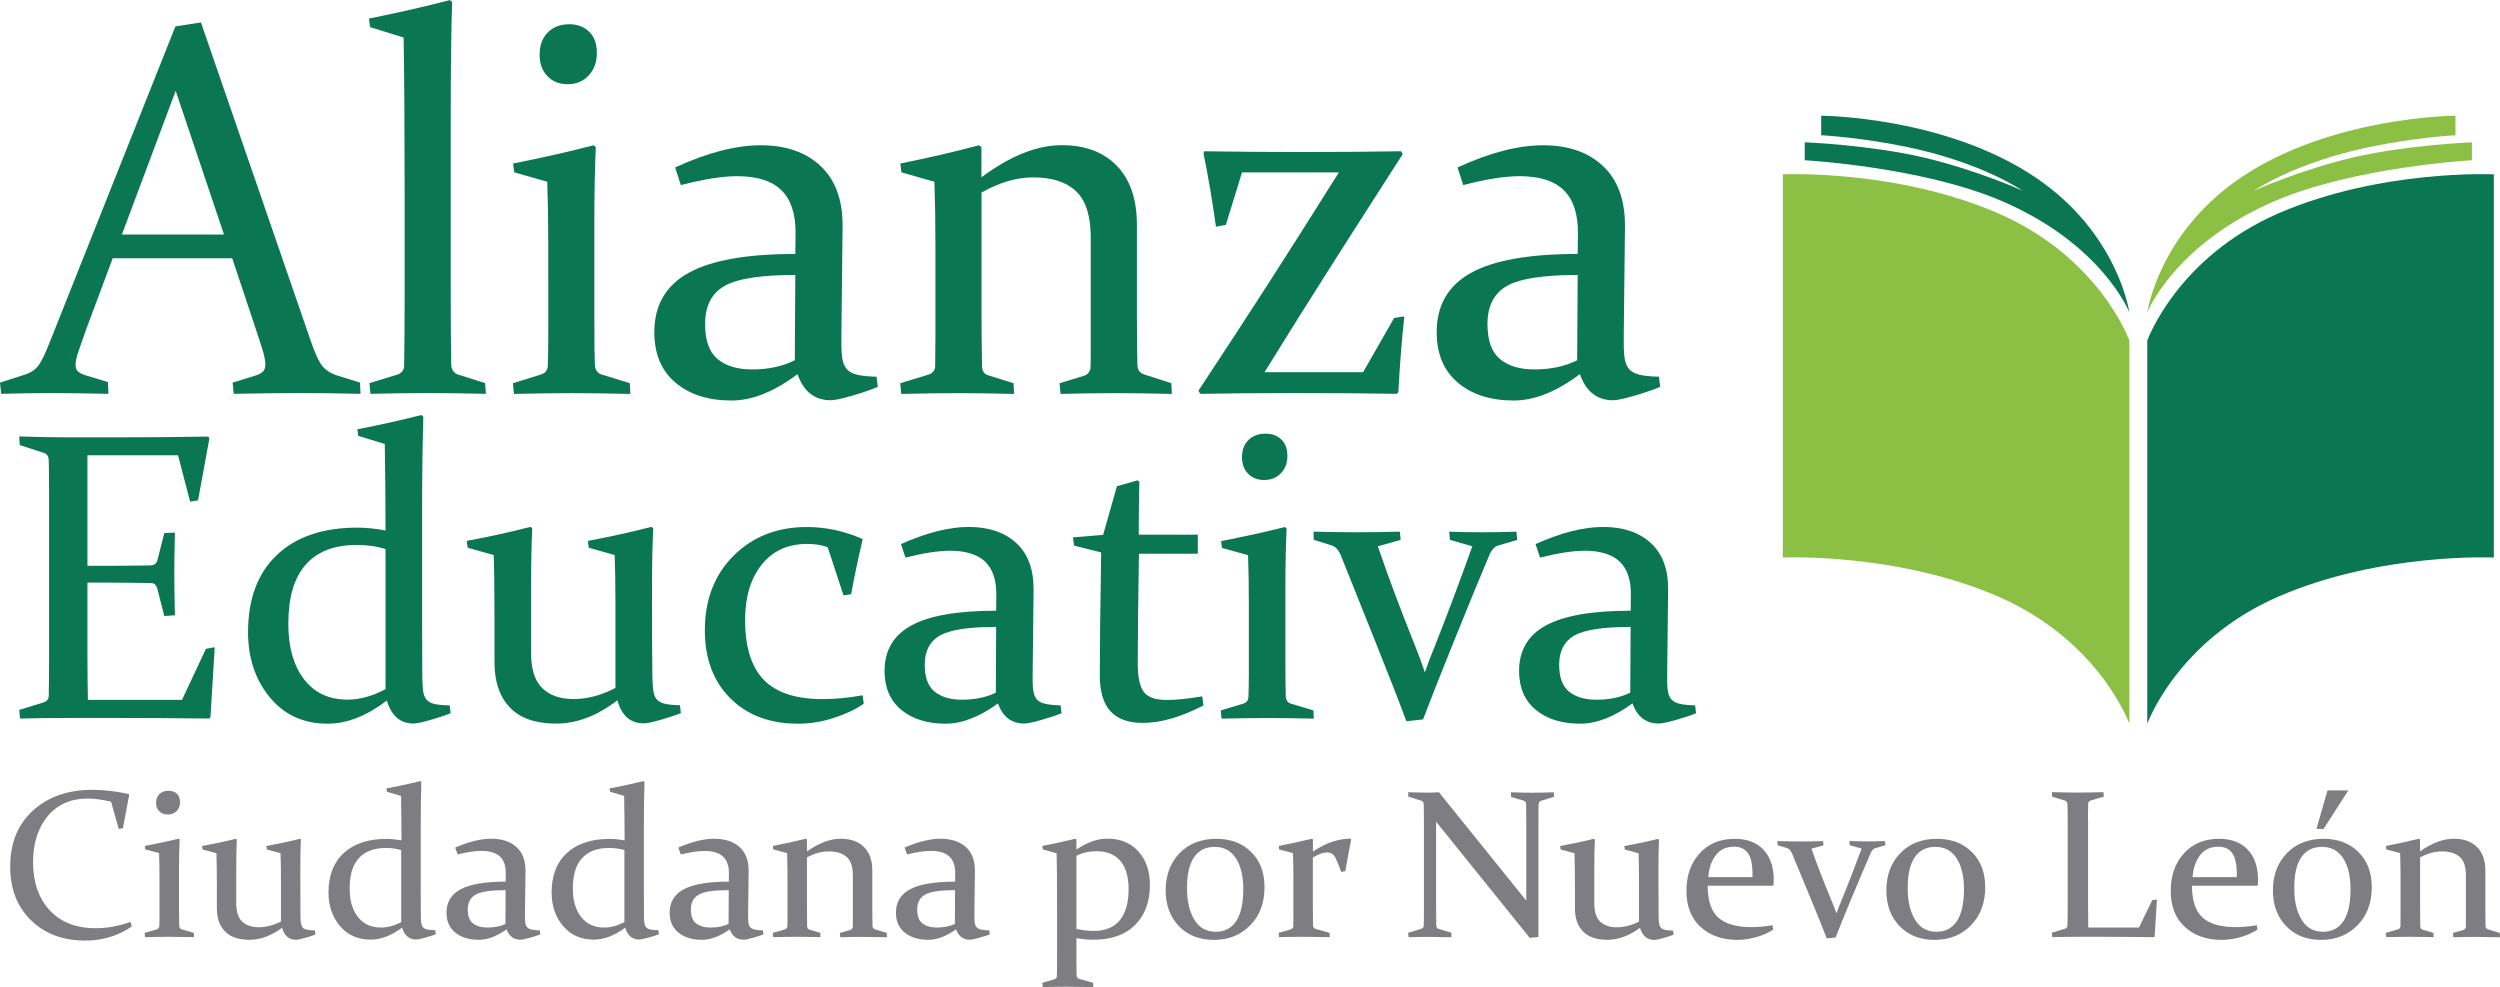 <svg xmlns="http://www.w3.org/2000/svg" xmlns:xlink="http://www.w3.org/1999/xlink" id="Capa_1" x="0px" y="0px" viewBox="0 0 291.87 115.25" style="enable-background:new 0 0 291.87 115.25;" xml:space="preserve"><style type="text/css"> .st0{fill:#0A7652;} .st1{fill:#7E7E82;} .st2{fill:#8CC045;}</style><g> <g> <path class="st0" d="M23.46,2.62L36.3,39.86c0.48,1.4,0.92,2.35,1.32,2.85c0.4,0.5,0.96,0.87,1.69,1.11l2.72,0.85l0.06,1.31 c-2.53-0.06-4.87-0.09-7.03-0.09c-2.2,0-4.79,0.03-7.78,0.09l-0.12-1.31l2.75-0.85c0.39-0.14,0.66-0.3,0.82-0.47 s0.25-0.44,0.25-0.81c0-0.41-0.1-0.94-0.3-1.6s-0.49-1.54-0.85-2.63l-2.72-8.16H13.16l-3.04,8.13c-0.41,1.14-0.72,2.04-0.95,2.71 s-0.35,1.2-0.35,1.58c0,0.35,0.09,0.6,0.27,0.78c0.18,0.17,0.46,0.32,0.82,0.44l2.69,0.82l0.06,1.37 c-2.74-0.06-4.98-0.09-6.71-0.09c-1.74,0-3.67,0.03-5.81,0.09L0,44.67l2.92-0.94c0.73-0.24,1.27-0.62,1.62-1.13 s0.73-1.3,1.16-2.38L20.48,3.08L23.46,2.62z M14.23,27.38h11.92L20.51,10.6L14.23,27.38z"></path> <path class="st0" d="M43.21,3.17l-0.14-1c3.42-0.69,6.57-1.41,9.46-2.16l0.26,0.24c-0.12,3.31-0.17,7.91-0.17,13.79v19.82 c0,3.63,0.02,6.56,0.06,8.77c0.06,0.59,0.33,0.95,0.81,1.1l3.15,1l0.09,1.25c-2.6-0.06-4.85-0.09-6.75-0.09 c-1.9,0-4.14,0.03-6.73,0.09l-0.12-1.25l3.27-1c0.48-0.16,0.74-0.49,0.78-0.97c0.04-2.29,0.06-4.85,0.06-7.67V22.56 c0-7.55-0.04-13.61-0.12-18.18L43.21,3.17z"></path> <path class="st0" d="M59.9,19.09c3.38-0.67,6.51-1.38,9.4-2.13l0.26,0.21c-0.12,2.64-0.17,5.54-0.17,8.71v11.69 c0,2.44,0.02,4.12,0.06,5.06c0.04,0.55,0.28,0.9,0.72,1.07l3.36,1.04l0.06,1.25c-2.66-0.06-4.94-0.09-6.84-0.09 c-1.9,0-4.15,0.03-6.75,0.09l-0.12-1.25l3.35-1.04c0.44-0.16,0.68-0.48,0.72-0.94c0.04-0.79,0.06-2.12,0.06-3.99V28.59 c0-2.66-0.04-5.12-0.12-7.37l-3.85-1.1L59.9,19.09z M69.68,6.18c0,1.08-0.32,1.95-0.95,2.63c-0.64,0.68-1.46,1.02-2.46,1.02 c-0.96,0-1.75-0.31-2.36-0.94C63.3,8.26,63,7.43,63,6.39c0-1.1,0.32-1.96,0.95-2.6s1.48-0.96,2.52-0.96 c0.94,0,1.72,0.29,2.31,0.87C69.38,4.28,69.68,5.11,69.68,6.18z"></path> <path class="st0" d="M78.82,19.55c3.76-1.73,7.09-2.59,9.98-2.59c2.96,0,5.3,0.81,7.02,2.44c1.72,1.62,2.57,3.97,2.55,7.03 L98.23,39.1c-0.02,1.04,0,1.87,0.07,2.5s0.24,1.11,0.52,1.45c0.28,0.33,0.7,0.57,1.26,0.7c0.56,0.13,1.31,0.21,2.26,0.23 l0.14,1.19c-0.83,0.35-1.84,0.69-3.04,1.04c-1.2,0.34-2.01,0.52-2.44,0.52c-1.89,0-3.19-1.02-3.89-3.05 c-2.73,2.05-5.3,3.08-7.72,3.08c-2.71,0-4.89-0.7-6.53-2.09c-1.65-1.39-2.47-3.35-2.47-5.89c0-3.13,1.33-5.43,3.98-6.91 c2.65-1.48,6.81-2.22,12.48-2.22l0.03-2.38c0.02-2.27-0.53-3.96-1.65-5.06c-1.12-1.1-2.84-1.64-5.15-1.64 c-1.75,0-3.95,0.35-6.59,1.04L78.82,19.55z M92.85,32.1c-4.06,0-6.83,0.44-8.31,1.31s-2.22,2.34-2.22,4.42 c0,1.93,0.49,3.29,1.47,4.1c0.98,0.8,2.31,1.2,4,1.2c1.91,0,3.57-0.35,5-1.07L92.85,32.1z"></path> <path class="st0" d="M105.11,19.09c3.24-0.65,6.3-1.36,9.18-2.13l0.29,0.21v3.53c3.36-2.5,6.49-3.75,9.38-3.75 c2.74,0,4.89,0.81,6.44,2.42c1.55,1.61,2.33,3.9,2.33,6.87V37c0,2.54,0.02,4.42,0.06,5.63c0.02,0.55,0.27,0.9,0.75,1.07l3.21,1.04 l0.06,1.25c-2.55-0.06-4.77-0.09-6.67-0.09c-1.9,0-4.01,0.03-6.32,0.09l-0.12-1.25l2.89-0.88c0.44-0.16,0.68-0.48,0.72-0.94 c0.02-0.28,0.03-0.92,0.03-1.92V27.71c0-2.5-0.57-4.29-1.7-5.37c-1.14-1.09-2.81-1.63-5.02-1.63c-1.94,0-3.95,0.59-6.03,1.77 v13.31c0,2.54,0.02,4.86,0.06,6.97c0.02,0.55,0.24,0.89,0.67,1.04l3.01,0.94l0.06,1.25c-2.39-0.06-4.54-0.09-6.44-0.09 c-1.9,0-4.14,0.03-6.73,0.09l-0.12-1.25l3.41-1.04c0.42-0.18,0.65-0.5,0.67-0.94c0.02-1.3,0.03-2.55,0.03-3.75V28.62 c0-2.66-0.04-5.13-0.12-7.4l-3.85-1.1L105.11,19.09z"></path> <path class="st0" d="M139.91,45.62c3.28-4.97,6.01-9.16,8.19-12.55c2.18-3.39,4.92-7.7,8.21-12.94H145l-1.88,6.12l-1.16,0.21 c-0.44-3.17-0.93-6.01-1.45-8.53l0.09-0.27c3.93,0.06,7.73,0.09,11.4,0.09c3.7,0,7.56-0.03,11.57-0.09l0.2,0.33 c-2.79,4.34-5.48,8.53-8.04,12.55s-5.26,8.32-8.1,12.91h11.51l3.62-6.33l1.19-0.18c-0.31,2.86-0.54,5.81-0.69,8.83l-0.17,0.21 c-3.34-0.06-7.25-0.09-11.74-0.09c-4.09,0-7.83,0.03-11.22,0.09L139.91,45.62z"></path> <path class="st0" d="M170.16,19.55c3.76-1.73,7.09-2.59,9.98-2.59c2.96,0,5.3,0.81,7.02,2.44c1.72,1.62,2.57,3.97,2.55,7.03 l-0.14,12.67c-0.02,1.04,0,1.87,0.07,2.5s0.24,1.11,0.52,1.45s0.7,0.57,1.26,0.7c0.56,0.13,1.31,0.21,2.26,0.23l0.14,1.19 c-0.83,0.35-1.84,0.69-3.04,1.04c-1.2,0.34-2.01,0.52-2.44,0.52c-1.89,0-3.19-1.02-3.89-3.05c-2.73,2.05-5.3,3.08-7.72,3.08 c-2.71,0-4.89-0.7-6.53-2.09c-1.65-1.39-2.47-3.35-2.47-5.89c0-3.13,1.33-5.43,3.98-6.91c2.65-1.48,6.81-2.22,12.48-2.22 l0.03-2.38c0.02-2.27-0.53-3.96-1.65-5.06s-2.84-1.64-5.15-1.64c-1.75,0-3.95,0.35-6.59,1.04L170.16,19.55z M184.19,32.1 c-4.06,0-6.83,0.44-8.31,1.31c-1.48,0.87-2.22,2.34-2.22,4.42c0,1.93,0.49,3.29,1.47,4.1c0.98,0.8,2.31,1.2,4,1.2 c1.91,0,3.57-0.35,5-1.07L184.19,32.1z"></path> </g> <g> <path class="st0" d="M7.92,51.06h5.56c3.42,0,7.03-0.03,10.83-0.09l0.14,0.19l-1.33,7.25l-0.92,0.16l-1.42-5.42H10.21v12.91h2.08 c1.59,0,3.36-0.02,5.31-0.05c0.4-0.02,0.66-0.22,0.78-0.61l0.8-3.17l1.24-0.05c-0.05,2.19-0.07,3.81-0.07,4.86 c0,1.02,0.02,2.61,0.07,4.79l-1.24,0.09l-0.82-3.22c-0.12-0.41-0.36-0.62-0.71-0.63c-1.98-0.03-3.78-0.05-5.38-0.05h-2.06v8.55 c0,1.74,0.02,3.45,0.05,5.14h10.99l2.79-5.96l1.03-0.19l-0.5,8.17l-0.16,0.16c-3.95-0.05-7.6-0.07-10.94-0.07H8.02 c-1.85,0-3.74,0.02-5.68,0.07l-0.09-1.01l2.82-0.87c0.38-0.11,0.59-0.35,0.62-0.73c0.02-0.63,0.03-1.33,0.03-2.1 s0.01-1.63,0.01-2.57V57.58c0-0.8,0-1.52-0.01-2.16c-0.01-0.64-0.02-1.22-0.03-1.74c-0.02-0.41-0.2-0.67-0.55-0.8l-2.84-0.92 l-0.05-1.01C4.21,51.02,6.11,51.06,7.92,51.06z"></path> <path class="st0" d="M41.72,50.12c2.72-0.53,5.22-1.09,7.49-1.67l0.21,0.19c-0.09,3.35-0.14,6.95-0.14,10.8v12.77 c0,2.16,0.01,4.3,0.02,6.41c0,0.8,0.03,1.44,0.08,1.92c0.05,0.49,0.19,0.86,0.4,1.12c0.21,0.26,0.53,0.43,0.95,0.53 c0.42,0.09,1.01,0.15,1.77,0.16l0.11,0.92c-0.67,0.27-1.48,0.53-2.42,0.8c-0.94,0.27-1.58,0.4-1.91,0.4 c-1.54,0-2.58-0.89-3.12-2.68c-2.37,1.8-4.67,2.7-6.9,2.7c-2.83,0-5.08-1.03-6.77-3.09c-1.69-2.06-2.53-4.59-2.53-7.59 c0-3.88,1.12-6.89,3.37-9.02c2.24-2.13,5.38-3.19,9.41-3.19c0.98,0,2.07,0.11,3.27,0.33c0-3.46-0.03-6.82-0.09-10.1l-3.09-0.94 L41.72,50.12z M45.02,64.11c-1.01-0.33-2.14-0.49-3.39-0.49c-2.59,0-4.57,0.76-5.93,2.29c-1.36,1.53-2.04,3.84-2.04,6.94 c0,2.68,0.6,4.82,1.81,6.42s2.91,2.41,5.11,2.41c1.42,0,2.9-0.41,4.43-1.22V64.11z"></path> <path class="st0" d="M72.08,81.76c-2.38,1.82-4.77,2.72-7.15,2.72c-2.4,0-4.2-0.63-5.4-1.88c-1.2-1.25-1.8-3.01-1.8-5.28v-4.98 c0-3.35-0.03-5.86-0.09-7.54l-3.04-0.85l-0.11-0.8c2.67-0.5,5.15-1.05,7.44-1.64l0.21,0.16c-0.09,1.83-0.14,4.19-0.14,7.07v7.47 c0,1.89,0.43,3.27,1.3,4.12c0.87,0.85,2.09,1.28,3.68,1.28c1.58,0,3.21-0.43,4.87-1.29v-10c0-2.19-0.03-4.03-0.09-5.52l-3.02-0.85 l-0.11-0.8c2.66-0.5,5.13-1.05,7.42-1.64l0.21,0.16c-0.09,1.88-0.14,4.28-0.14,7.21c0,5.68,0.02,9.15,0.05,10.4 c0.02,0.64,0.06,1.16,0.14,1.55s0.22,0.69,0.44,0.9c0.21,0.21,0.53,0.36,0.95,0.45s0.98,0.14,1.68,0.15l0.11,0.92 c-0.7,0.28-1.51,0.55-2.43,0.81c-0.92,0.26-1.54,0.39-1.88,0.39C73.61,84.46,72.58,83.56,72.08,81.76z"></path> <path class="st0" d="M100.84,82.16c-0.95,0.66-2.12,1.21-3.51,1.66s-2.78,0.67-4.16,0.67c-3.3,0-5.93-0.99-7.91-2.97 c-1.98-1.98-2.97-4.62-2.97-7.92c0-3.58,1.12-6.49,3.35-8.72c2.24-2.23,5.09-3.35,8.55-3.35c2.24,0,4.42,0.47,6.53,1.41 c-0.5,2.1-0.95,4.24-1.35,6.43l-0.89,0.14l-1.85-5.63c-0.7-0.25-1.5-0.38-2.38-0.38c-2.27,0-4.05,0.81-5.34,2.44 s-1.92,3.78-1.92,6.46c0,3.15,0.73,5.47,2.18,6.97c1.45,1.5,3.75,2.25,6.89,2.25c1.45,0,3-0.15,4.65-0.45L100.84,82.16z"></path> <path class="st0" d="M105.19,63.52c2.98-1.33,5.61-2,7.9-2c2.34,0,4.2,0.63,5.56,1.88c1.36,1.25,2.03,3.06,2.02,5.42l-0.11,9.77 c-0.02,0.8,0,1.44,0.06,1.92c0.05,0.49,0.19,0.86,0.41,1.12c0.22,0.26,0.55,0.44,1,0.54c0.44,0.1,1.04,0.16,1.79,0.18l0.11,0.92 c-0.66,0.27-1.46,0.53-2.41,0.8c-0.95,0.27-1.59,0.4-1.93,0.4c-1.5,0-2.52-0.78-3.08-2.35c-2.16,1.58-4.2,2.37-6.11,2.37 c-2.14,0-3.87-0.54-5.17-1.61c-1.3-1.07-1.96-2.59-1.96-4.54c0-2.41,1.05-4.19,3.15-5.33c2.1-1.14,5.39-1.71,9.88-1.71l0.02-1.83 c0.02-1.75-0.42-3.05-1.31-3.9c-0.89-0.84-2.25-1.27-4.08-1.27c-1.39,0-3.13,0.27-5.22,0.8L105.19,63.52z M116.3,73.19 c-3.21,0-5.4,0.34-6.58,1.01c-1.17,0.67-1.76,1.81-1.76,3.4c0,1.49,0.39,2.54,1.17,3.16c0.78,0.62,1.83,0.93,3.17,0.93 c1.51,0,2.83-0.27,3.96-0.82L116.3,73.19z"></path> <path class="st0" d="M132.97,64.63c-0.09,5.29-0.14,9.55-0.14,12.79c0,1.63,0.24,2.75,0.71,3.37s1.37,0.93,2.7,0.93 c1.05,0,2.43-0.14,4.12-0.42l0.14,1.06c-2.64,1.36-5,2.04-7.08,2.04c-1.69,0-2.95-0.46-3.78-1.37c-0.83-0.92-1.24-2.3-1.24-4.14 c0-3.04,0.05-7.83,0.16-14.39l-3.16-0.8l-0.14-0.96l3.53-0.3l1.61-5.68c0.87-0.23,1.67-0.46,2.39-0.68l0.23,0.16 c-0.05,1.89-0.07,3.66-0.07,5.31v0.87h6.89v2.23H132.97z"></path> <path class="st0" d="M142.56,63.17c2.67-0.52,5.15-1.06,7.44-1.64l0.21,0.16c-0.09,2.04-0.14,4.27-0.14,6.71v9.02 c0,1.88,0.02,3.18,0.04,3.9c0.03,0.42,0.22,0.7,0.57,0.82l2.66,0.8l0.04,0.96c-2.11-0.05-3.91-0.07-5.42-0.07 c-1.5,0-3.29,0.02-5.35,0.07l-0.09-0.96l2.66-0.8c0.35-0.12,0.54-0.37,0.57-0.73c0.03-0.61,0.05-1.64,0.05-3.08V70.5 c0-2.05-0.03-3.94-0.09-5.68l-3.05-0.85L142.56,63.17z M150.3,53.22c0,0.83-0.25,1.51-0.76,2.03c-0.5,0.52-1.15,0.79-1.95,0.79 c-0.76,0-1.39-0.24-1.87-0.73c-0.48-0.49-0.72-1.13-0.72-1.93c0-0.85,0.25-1.51,0.76-2.01s1.17-0.74,1.99-0.74 c0.75,0,1.36,0.22,1.83,0.67C150.06,51.75,150.3,52.39,150.3,53.22z"></path> <path class="st0" d="M153.35,62.07c1.92,0.05,3.63,0.07,5.13,0.07c1.37,0,3.02-0.02,4.95-0.07l0.09,0.96l-2.66,0.75 c1.25,3.65,2.7,7.52,4.35,11.62c0.43,1.08,0.81,2.11,1.14,3.1c0.34-0.99,0.72-2.01,1.17-3.08c1.39-3.51,2.85-7.39,4.37-11.64 l-2.61-0.75l-0.09-0.96c1.24,0.05,2.53,0.07,3.87,0.07c1.37,0,2.7-0.02,3.98-0.07l0.09,0.96l-2.29,0.68 c-0.35,0.12-0.65,0.43-0.89,0.92c-1.21,2.86-2.61,6.27-4.2,10.22c-1.6,3.95-2.8,7-3.61,9.14l-1.95,0.21 c-0.84-2.27-2.05-5.38-3.63-9.32c-1.58-3.94-2.94-7.32-4.06-10.14c-0.24-0.55-0.58-0.9-1.01-1.06l-2.11-0.66L153.35,62.07z"></path> <path class="st0" d="M179.27,63.52c2.98-1.33,5.61-2,7.9-2c2.34,0,4.2,0.63,5.56,1.88c1.36,1.25,2.04,3.06,2.02,5.42l-0.11,9.77 c-0.02,0.8,0,1.44,0.06,1.92c0.05,0.49,0.19,0.86,0.41,1.12c0.22,0.26,0.55,0.44,1,0.54c0.44,0.1,1.04,0.16,1.79,0.18l0.11,0.92 c-0.66,0.27-1.46,0.53-2.41,0.8c-0.95,0.27-1.59,0.4-1.93,0.4c-1.5,0-2.52-0.78-3.08-2.35c-2.16,1.58-4.2,2.37-6.11,2.37 c-2.14,0-3.87-0.54-5.17-1.61c-1.3-1.07-1.96-2.59-1.96-4.54c0-2.41,1.05-4.19,3.15-5.33c2.1-1.14,5.39-1.71,9.88-1.71l0.02-1.83 c0.02-1.75-0.42-3.05-1.3-3.9c-0.89-0.84-2.25-1.27-4.08-1.27c-1.39,0-3.13,0.27-5.22,0.8L179.27,63.52z M190.37,73.19 c-3.21,0-5.4,0.34-6.58,1.01c-1.17,0.67-1.76,1.81-1.76,3.4c0,1.49,0.39,2.54,1.17,3.16c0.78,0.62,1.83,0.93,3.17,0.93 c1.51,0,2.83-0.27,3.96-0.82L190.37,73.19z"></path> </g> <g> <path class="st1" d="M14.35,96.7l-0.49,0.07l-0.89-3.17c-1-0.25-1.92-0.37-2.73-0.37c-1.98,0-3.54,0.69-4.68,2.06 c-1.13,1.38-1.7,3.16-1.7,5.36c0,2.35,0.65,4.22,1.94,5.62c1.3,1.4,3.09,2.1,5.38,2.1c1.29,0,2.64-0.25,4.07-0.74l0.13,0.54 c-1.6,1.09-3.4,1.64-5.42,1.64c-2.62,0-4.73-0.79-6.35-2.38c-1.62-1.58-2.42-3.67-2.42-6.26c0-2.76,0.89-4.94,2.67-6.55 c1.78-1.61,4.09-2.41,6.94-2.41c1.37,0,2.77,0.17,4.2,0.49l0.08,0.1L14.35,96.7z"></path> <path class="st1" d="M16.91,98.76c1.42-0.27,2.73-0.55,3.95-0.84L20.97,98c-0.05,1.05-0.07,2.2-0.07,3.45v4.63 c0,0.97,0.01,1.63,0.02,2c0.02,0.22,0.12,0.36,0.3,0.42l1.41,0.41l0.02,0.5c-1.12-0.02-2.08-0.04-2.87-0.04s-1.74,0.01-2.84,0.04 l-0.05-0.5l1.41-0.41c0.19-0.06,0.29-0.19,0.3-0.37c0.02-0.31,0.02-0.84,0.02-1.58v-4.03c0-1.05-0.02-2.03-0.05-2.92l-1.62-0.43 L16.91,98.76z M21.02,93.65c0,0.43-0.13,0.77-0.4,1.04s-0.61,0.4-1.03,0.4c-0.4,0-0.73-0.12-0.99-0.37 c-0.26-0.25-0.38-0.58-0.38-0.99c0-0.43,0.13-0.78,0.4-1.03c0.27-0.25,0.62-0.38,1.06-0.38c0.4,0,0.72,0.11,0.97,0.34 C20.89,92.89,21.02,93.22,21.02,93.65z"></path> <path class="st1" d="M32.93,108.32c-1.27,0.93-2.53,1.4-3.79,1.4c-1.27,0-2.23-0.32-2.86-0.97c-0.64-0.64-0.96-1.55-0.96-2.71 v-2.56c0-1.72-0.02-3.01-0.05-3.87l-1.62-0.43l-0.06-0.41c1.42-0.26,2.73-0.54,3.95-0.84L27.65,98c-0.05,0.94-0.07,2.15-0.07,3.63 v3.84c0,0.97,0.23,1.68,0.69,2.12s1.11,0.66,1.95,0.66c0.84,0,1.7-0.22,2.58-0.66v-5.14c0-1.13-0.02-2.07-0.05-2.84l-1.6-0.43 l-0.06-0.41c1.41-0.26,2.72-0.54,3.94-0.84L35.13,98c-0.05,0.97-0.07,2.2-0.07,3.71c0,2.92,0.01,4.7,0.02,5.35 c0.01,0.33,0.03,0.6,0.07,0.8s0.12,0.36,0.23,0.46c0.11,0.11,0.28,0.19,0.5,0.23c0.22,0.04,0.52,0.07,0.89,0.08l0.06,0.47 c-0.37,0.15-0.8,0.28-1.29,0.42c-0.49,0.13-0.82,0.2-1,0.2C33.74,109.71,33.2,109.25,32.93,108.32z"></path> <path class="st1" d="M45.11,92.05c1.44-0.27,2.77-0.56,3.97-0.86l0.11,0.1c-0.05,1.72-0.07,3.57-0.07,5.55v6.56 c0,1.11,0,2.21,0.01,3.29c0,0.41,0.01,0.74,0.04,0.99s0.1,0.44,0.21,0.57s0.28,0.22,0.5,0.27c0.22,0.05,0.54,0.08,0.94,0.08 l0.06,0.47c-0.36,0.14-0.78,0.27-1.28,0.41s-0.84,0.21-1.01,0.21c-0.82,0-1.37-0.46-1.65-1.38c-1.26,0.92-2.48,1.39-3.66,1.39 c-1.5,0-2.7-0.53-3.59-1.59s-1.34-2.36-1.34-3.9c0-2,0.6-3.54,1.79-4.63c1.19-1.09,2.85-1.64,4.99-1.64c0.52,0,1.1,0.06,1.74,0.17 c0-1.78-0.02-3.51-0.05-5.19l-1.64-0.48L45.11,92.05z M46.85,99.25c-0.54-0.17-1.14-0.25-1.8-0.25c-1.38,0-2.42,0.39-3.15,1.18 s-1.08,1.97-1.08,3.57c0,1.38,0.32,2.48,0.96,3.3c0.64,0.82,1.54,1.24,2.71,1.24c0.75,0,1.54-0.21,2.35-0.63V99.25z"></path> <path class="st1" d="M53.14,98.95c1.58-0.68,2.98-1.03,4.19-1.03c1.24,0,2.23,0.32,2.95,0.96c0.72,0.64,1.08,1.57,1.07,2.79 l-0.06,5.02c-0.01,0.41,0,0.74,0.03,0.99c0.03,0.25,0.1,0.44,0.22,0.57c0.12,0.13,0.29,0.22,0.53,0.28 c0.23,0.05,0.55,0.08,0.95,0.09l0.06,0.47c-0.35,0.14-0.77,0.27-1.28,0.41s-0.84,0.21-1.02,0.21c-0.79,0-1.34-0.4-1.63-1.21 c-1.15,0.81-2.23,1.22-3.24,1.22c-1.14,0-2.05-0.28-2.74-0.83c-0.69-0.55-1.04-1.33-1.04-2.34c0-1.24,0.56-2.15,1.67-2.74 c1.11-0.59,2.86-0.88,5.24-0.88l0.01-0.94c0.01-0.9-0.22-1.57-0.69-2s-1.19-0.65-2.16-0.65c-0.74,0-1.66,0.14-2.77,0.41 L53.14,98.95z M59.03,103.92c-1.7,0-2.87,0.17-3.49,0.52c-0.62,0.35-0.93,0.93-0.93,1.75c0,0.76,0.21,1.31,0.62,1.62 c0.41,0.32,0.97,0.48,1.68,0.48c0.8,0,1.5-0.14,2.1-0.42L59.03,103.92z"></path> <path class="st1" d="M71.16,92.05c1.44-0.27,2.77-0.56,3.97-0.86l0.11,0.1c-0.05,1.72-0.07,3.57-0.07,5.55v6.56 c0,1.11,0,2.21,0.01,3.29c0,0.41,0.01,0.74,0.04,0.99s0.1,0.44,0.21,0.57s0.28,0.22,0.5,0.27c0.22,0.05,0.54,0.08,0.94,0.08 l0.06,0.47c-0.36,0.14-0.78,0.27-1.28,0.41s-0.84,0.21-1.01,0.21c-0.82,0-1.37-0.46-1.65-1.38c-1.26,0.92-2.48,1.39-3.66,1.39 c-1.5,0-2.7-0.53-3.59-1.59s-1.34-2.36-1.34-3.9c0-2,0.6-3.54,1.79-4.63c1.19-1.09,2.85-1.64,4.99-1.64c0.52,0,1.1,0.06,1.74,0.17 c0-1.78-0.02-3.51-0.05-5.19l-1.64-0.48L71.16,92.05z M72.91,99.25c-0.54-0.17-1.14-0.25-1.8-0.25c-1.38,0-2.42,0.39-3.15,1.18 s-1.08,1.97-1.08,3.57c0,1.38,0.32,2.48,0.96,3.3c0.64,0.82,1.54,1.24,2.71,1.24c0.75,0,1.54-0.21,2.35-0.63V99.25z"></path> <path class="st1" d="M79.19,98.95c1.58-0.68,2.98-1.03,4.19-1.03c1.24,0,2.23,0.32,2.95,0.96c0.72,0.64,1.08,1.57,1.07,2.79 l-0.06,5.02c-0.01,0.41,0,0.74,0.03,0.99c0.03,0.25,0.1,0.44,0.22,0.57c0.12,0.13,0.29,0.22,0.53,0.28 c0.23,0.05,0.55,0.08,0.95,0.09l0.06,0.47c-0.35,0.14-0.77,0.27-1.28,0.41s-0.84,0.21-1.02,0.21c-0.79,0-1.34-0.4-1.63-1.21 c-1.15,0.81-2.23,1.22-3.24,1.22c-1.14,0-2.05-0.28-2.74-0.83c-0.69-0.55-1.04-1.33-1.04-2.34c0-1.24,0.56-2.15,1.67-2.74 c1.11-0.59,2.86-0.88,5.24-0.88L85.1,102c0.01-0.9-0.22-1.57-0.69-2s-1.19-0.65-2.16-0.65c-0.74,0-1.66,0.14-2.77,0.41 L79.19,98.95z M85.08,103.92c-1.7,0-2.87,0.17-3.49,0.52c-0.62,0.35-0.93,0.93-0.93,1.75c0,0.76,0.21,1.31,0.62,1.62 c0.41,0.32,0.97,0.48,1.68,0.48c0.8,0,1.5-0.14,2.1-0.42L85.08,103.92z"></path> <path class="st1" d="M90.23,98.76c1.36-0.26,2.65-0.54,3.85-0.84L94.21,98v1.4c1.41-0.99,2.72-1.48,3.94-1.48 c1.15,0,2.05,0.32,2.71,0.96c0.65,0.64,0.98,1.55,0.98,2.72v4.26c0,1.01,0.01,1.75,0.02,2.23c0.01,0.22,0.11,0.36,0.32,0.42 l1.35,0.41l0.02,0.5c-1.07-0.02-2-0.04-2.8-0.04c-0.8,0-1.68,0.01-2.65,0.04l-0.05-0.5l1.21-0.35c0.19-0.06,0.29-0.19,0.3-0.37 c0.01-0.11,0.01-0.37,0.01-0.76v-5.26c0-0.99-0.24-1.7-0.72-2.13c-0.48-0.43-1.18-0.65-2.11-0.65c-0.82,0-1.66,0.23-2.53,0.7v5.27 c0,1.01,0.01,1.93,0.02,2.76c0.01,0.22,0.1,0.35,0.28,0.41l1.26,0.37l0.02,0.5c-1-0.02-1.9-0.04-2.7-0.04s-1.74,0.01-2.82,0.04 l-0.05-0.5l1.43-0.41c0.18-0.07,0.27-0.2,0.28-0.37c0.01-0.51,0.01-1.01,0.01-1.48v-4.12c0-1.05-0.02-2.03-0.05-2.93l-1.62-0.43 L90.23,98.76z"></path> <path class="st1" d="M105.61,98.95c1.58-0.68,2.98-1.03,4.19-1.03c1.24,0,2.23,0.32,2.95,0.96c0.72,0.64,1.08,1.57,1.07,2.79 l-0.06,5.02c-0.01,0.41,0,0.74,0.03,0.99c0.03,0.25,0.1,0.44,0.22,0.57c0.12,0.13,0.29,0.22,0.53,0.28 c0.23,0.05,0.55,0.08,0.95,0.09l0.06,0.47c-0.35,0.14-0.77,0.27-1.28,0.41s-0.84,0.21-1.02,0.21c-0.79,0-1.34-0.4-1.63-1.21 c-1.15,0.81-2.23,1.22-3.24,1.22c-1.14,0-2.05-0.28-2.74-0.83c-0.69-0.55-1.04-1.33-1.04-2.34c0-1.24,0.56-2.15,1.67-2.74 c1.11-0.59,2.86-0.88,5.24-0.88l0.01-0.94c0.01-0.9-0.22-1.57-0.69-2s-1.19-0.65-2.16-0.65c-0.74,0-1.66,0.14-2.77,0.41 L105.61,98.95z M111.5,103.92c-1.7,0-2.87,0.17-3.49,0.52c-0.62,0.35-0.93,0.93-0.93,1.75c0,0.76,0.21,1.31,0.62,1.62 c0.41,0.32,0.97,0.48,1.68,0.48c0.8,0,1.5-0.14,2.1-0.42L111.5,103.92z"></path> <path class="st1" d="M121.75,99.17l-0.06-0.41c1.36-0.26,2.65-0.54,3.86-0.84l0.12,0.08v1.18c1.25-0.84,2.45-1.27,3.62-1.27 c1.52,0,2.72,0.5,3.62,1.5s1.34,2.3,1.34,3.9c0,1.97-0.58,3.53-1.73,4.68c-1.15,1.15-2.78,1.72-4.89,1.72 c-0.63,0-1.28-0.06-1.96-0.18v2.64c0,0.8,0.01,1.37,0.02,1.69c0.02,0.24,0.13,0.39,0.33,0.43l1.59,0.45l0.04,0.5 c-1.26-0.02-2.29-0.04-3.09-0.04c-0.8,0-1.74,0.01-2.82,0.04l-0.05-0.5l1.4-0.41c0.19-0.06,0.3-0.18,0.3-0.37 c0.02-0.59,0.02-1.48,0.02-2.67v-4.91c0-3.56-0.02-5.82-0.05-6.76L121.75,99.17z M125.67,108.45c0.7,0.15,1.38,0.23,2.04,0.23 c1.34,0,2.35-0.42,3.03-1.25c0.68-0.84,1.02-2.04,1.02-3.6c0-1.47-0.32-2.58-0.97-3.33s-1.58-1.12-2.79-1.12 c-0.87,0-1.65,0.18-2.33,0.53V108.45z"></path> <path class="st1" d="M147.63,103.58c0,1.83-0.56,3.32-1.67,4.45c-1.11,1.13-2.53,1.7-4.25,1.7c-1.68,0-3.03-0.53-4.07-1.6 c-1.03-1.07-1.55-2.46-1.55-4.18c0-1.77,0.54-3.22,1.62-4.34c1.08-1.12,2.52-1.68,4.3-1.68c1.69,0,3.04,0.52,4.07,1.55 C147.12,100.5,147.63,101.87,147.63,103.58z M138.58,103.69c0,1.5,0.28,2.73,0.85,3.67c0.56,0.95,1.4,1.42,2.52,1.42 c1.04,0,1.83-0.42,2.38-1.25c0.54-0.83,0.82-2.07,0.82-3.7c0-1.54-0.29-2.75-0.86-3.63s-1.4-1.33-2.49-1.33 c-1.03,0-1.83,0.4-2.38,1.19C138.86,100.86,138.58,102.07,138.58,103.69z"></path> <path class="st1" d="M149.3,98.76c1.35-0.26,2.64-0.54,3.86-0.84l0.12,0.08v1.41c1.5-1,2.97-1.5,4.41-1.5l0.06,0.07 c-0.23,1.2-0.47,2.44-0.69,3.73l-0.49,0.08c-0.23-0.68-0.45-1.23-0.66-1.65c-0.21-0.41-0.54-0.62-1-0.62 c-0.44,0-0.98,0.2-1.64,0.6v5.23c0,1.25,0.01,2.15,0.02,2.69c0.01,0.22,0.11,0.35,0.3,0.41l1.62,0.46l0.04,0.5 c-1.26-0.02-2.29-0.04-3.09-0.04c-0.8,0-1.74,0.01-2.83,0.04l-0.05-0.5l1.41-0.41c0.19-0.06,0.3-0.19,0.3-0.37 c0.01-0.35,0.01-0.84,0.01-1.48v-4.12c0-1.31-0.02-2.29-0.05-2.93l-1.62-0.43L149.3,98.76z"></path> <path class="st1" d="M167.66,95.93v9.75c0,0.95,0.01,1.74,0.02,2.37c0.01,0.23,0.11,0.36,0.3,0.41l1.45,0.42l0.02,0.54 c-1.01-0.02-1.84-0.04-2.49-0.04c-0.63,0-1.47,0.01-2.51,0.04l-0.05-0.52l1.49-0.45c0.21-0.06,0.32-0.19,0.33-0.37 c0.02-0.65,0.02-1.45,0.02-2.4v-9.79c0-0.8-0.01-1.47-0.02-2c-0.01-0.21-0.11-0.35-0.29-0.41l-1.51-0.47l-0.02-0.52 c1.04,0.03,1.87,0.05,2.48,0.05c0.36,0,0.73-0.02,1.11-0.05l10.2,12.66v-9.3c0-0.78-0.01-1.45-0.02-2.01 c-0.01-0.19-0.11-0.31-0.32-0.38l-1.43-0.41l-0.02-0.55c1.04,0.03,1.87,0.05,2.51,0.05c0.65,0,1.48-0.02,2.49-0.05l0.05,0.52 l-1.53,0.47c-0.19,0.06-0.28,0.2-0.29,0.41c-0.02,0.53-0.02,1.2-0.02,2v13.49l-1.02,0.1L167.66,95.93z"></path> <path class="st1" d="M191.47,108.32c-1.26,0.93-2.53,1.4-3.79,1.4c-1.27,0-2.23-0.32-2.86-0.97s-0.95-1.55-0.95-2.71v-2.56 c0-1.72-0.02-3.01-0.05-3.87l-1.62-0.43l-0.06-0.41c1.42-0.26,2.73-0.54,3.95-0.84l0.11,0.08c-0.05,0.94-0.07,2.15-0.07,3.63v3.84 c0,0.97,0.23,1.68,0.69,2.12c0.46,0.44,1.11,0.66,1.95,0.66c0.84,0,1.7-0.22,2.58-0.66v-5.14c0-1.13-0.02-2.07-0.05-2.84 l-1.6-0.43l-0.06-0.41c1.41-0.26,2.72-0.54,3.94-0.84l0.11,0.08c-0.05,0.97-0.07,2.2-0.07,3.71c0,2.92,0.01,4.7,0.02,5.35 c0.01,0.33,0.03,0.6,0.07,0.8c0.04,0.2,0.12,0.36,0.23,0.46c0.11,0.11,0.28,0.19,0.5,0.23c0.22,0.04,0.52,0.07,0.89,0.08 l0.06,0.47c-0.37,0.15-0.8,0.28-1.29,0.42c-0.49,0.13-0.82,0.2-1,0.2C192.28,109.71,191.74,109.25,191.47,108.32z"></path> <path class="st1" d="M207.02,108.53c-0.69,0.43-1.4,0.73-2.13,0.92c-0.73,0.18-1.41,0.28-2.03,0.28c-1.78,0-3.22-0.5-4.32-1.51 c-1.1-1.01-1.65-2.41-1.65-4.21c0-1.79,0.51-3.25,1.54-4.38c1.02-1.13,2.39-1.7,4.1-1.7c1.44,0,2.55,0.42,3.35,1.27 c0.8,0.85,1.2,2.02,1.2,3.52c0,0.23-0.01,0.46-0.04,0.69h-7.67c0,1.73,0.41,2.97,1.23,3.71c0.82,0.74,2.1,1.12,3.84,1.12 c0.78,0,1.61-0.07,2.49-0.22L207.02,108.53z M204.6,102.4v-0.36c0-1.14-0.18-1.96-0.54-2.45c-0.36-0.49-0.9-0.74-1.61-0.74 c-0.94,0-1.67,0.35-2.17,1.04c-0.5,0.69-0.78,1.53-0.84,2.51H204.6z"></path> <path class="st1" d="M207.5,98.2c1.02,0.02,1.93,0.04,2.72,0.04c0.73,0,1.6-0.01,2.62-0.04l0.05,0.49l-1.41,0.39 c0.66,1.88,1.43,3.87,2.31,5.97c0.23,0.55,0.43,1.09,0.61,1.59c0.18-0.51,0.38-1.03,0.62-1.58c0.74-1.8,1.51-3.8,2.32-5.99 l-1.38-0.39l-0.05-0.49c0.66,0.02,1.34,0.04,2.05,0.04c0.73,0,1.43-0.01,2.11-0.04l0.05,0.49l-1.21,0.35 c-0.19,0.06-0.34,0.22-0.47,0.47c-0.64,1.47-1.38,3.22-2.23,5.25c-0.85,2.03-1.48,3.6-1.91,4.7l-1.03,0.11 c-0.45-1.17-1.09-2.76-1.93-4.79s-1.56-3.77-2.16-5.21c-0.13-0.28-0.31-0.46-0.53-0.54l-1.12-0.34L207.5,98.2z"></path> <path class="st1" d="M231.77,103.58c0,1.83-0.56,3.32-1.67,4.45c-1.11,1.13-2.53,1.7-4.25,1.7c-1.68,0-3.03-0.53-4.07-1.6 c-1.03-1.07-1.55-2.46-1.55-4.18c0-1.77,0.54-3.22,1.62-4.34c1.08-1.12,2.51-1.68,4.3-1.68c1.69,0,3.04,0.52,4.07,1.55 C231.25,100.5,231.77,101.87,231.77,103.58z M222.72,103.69c0,1.5,0.28,2.73,0.85,3.67c0.56,0.95,1.4,1.42,2.52,1.42 c1.04,0,1.83-0.42,2.38-1.25c0.54-0.83,0.82-2.07,0.82-3.7c0-1.54-0.29-2.75-0.86-3.63c-0.57-0.88-1.4-1.33-2.49-1.33 c-1.03,0-1.83,0.4-2.38,1.19C222.99,100.86,222.72,102.07,222.72,103.69z"></path> <path class="st1" d="M243.78,95.84v9.81c0,0.89,0.01,1.77,0.02,2.64h5.92l1.55-3.2l0.55-0.08l-0.27,4.32l-0.07,0.08 c-2.1-0.02-4.04-0.04-5.82-0.04h-3.05c-0.98,0-1.98,0.01-3.01,0.04l-0.05-0.52l1.49-0.45c0.2-0.06,0.31-0.18,0.33-0.37 c0.01-0.32,0.01-0.68,0.02-1.08c0-0.4,0.01-0.84,0.01-1.32v-9.79c0-0.41,0-0.78-0.01-1.11c0-0.33-0.01-0.63-0.02-0.89 c-0.01-0.21-0.11-0.35-0.29-0.41l-1.51-0.47l-0.02-0.52c1.04,0.03,2.05,0.05,3.01,0.05c0.97,0,1.98-0.02,3.01-0.05l0.05,0.52 l-1.51,0.45c-0.19,0.05-0.3,0.17-0.32,0.38c-0.01,0.28-0.01,0.69-0.02,1.23S243.78,95.86,243.78,95.84z"></path> <path class="st1" d="M263.56,108.53c-0.69,0.43-1.4,0.73-2.13,0.92c-0.73,0.18-1.41,0.28-2.03,0.28c-1.78,0-3.22-0.5-4.32-1.51 c-1.1-1.01-1.65-2.41-1.65-4.21c0-1.79,0.51-3.25,1.54-4.38c1.02-1.13,2.39-1.7,4.1-1.7c1.44,0,2.55,0.42,3.35,1.27 c0.8,0.85,1.2,2.02,1.2,3.52c0,0.23-0.01,0.46-0.04,0.69h-7.67c0,1.73,0.41,2.97,1.23,3.71c0.82,0.74,2.1,1.12,3.84,1.12 c0.78,0,1.61-0.07,2.49-0.22L263.56,108.53z M261.14,102.4v-0.36c0-1.14-0.18-1.96-0.54-2.45c-0.36-0.49-0.9-0.74-1.61-0.74 c-0.94,0-1.67,0.35-2.17,1.04c-0.5,0.69-0.78,1.53-0.84,2.51H261.14z"></path> <path class="st1" d="M276.9,103.58c0,1.83-0.56,3.32-1.67,4.45c-1.11,1.13-2.53,1.7-4.25,1.7c-1.68,0-3.03-0.53-4.07-1.6 c-1.03-1.07-1.55-2.46-1.55-4.18c0-1.77,0.54-3.22,1.62-4.34c1.08-1.12,2.51-1.68,4.3-1.68c1.69,0,3.04,0.52,4.07,1.55 C276.38,100.5,276.9,101.87,276.9,103.58z M267.85,103.69c0,1.5,0.28,2.73,0.85,3.67c0.56,0.95,1.4,1.42,2.52,1.42 c1.04,0,1.83-0.42,2.38-1.25c0.54-0.83,0.82-2.07,0.82-3.7c0-1.54-0.29-2.75-0.86-3.63c-0.57-0.88-1.4-1.33-2.49-1.33 c-1.03,0-1.83,0.4-2.38,1.19C268.12,100.86,267.85,102.07,267.85,103.69z M271.73,92.28h2.43l-2.89,4.5h-0.83L271.73,92.28z"></path> <path class="st1" d="M278.56,98.76c1.36-0.26,2.65-0.54,3.85-0.84l0.12,0.08v1.4c1.41-0.99,2.72-1.48,3.94-1.48 c1.15,0,2.05,0.32,2.71,0.96c0.65,0.64,0.98,1.55,0.98,2.72v4.26c0,1.01,0.01,1.75,0.02,2.23c0.01,0.22,0.11,0.36,0.32,0.42 l1.35,0.41l0.02,0.5c-1.07-0.02-2-0.04-2.8-0.04s-1.68,0.01-2.65,0.04l-0.05-0.5l1.21-0.35c0.19-0.06,0.29-0.19,0.3-0.37 c0.01-0.11,0.01-0.37,0.01-0.76v-5.26c0-0.99-0.24-1.7-0.71-2.13c-0.48-0.43-1.18-0.65-2.11-0.65c-0.82,0-1.66,0.23-2.53,0.7v5.27 c0,1.01,0.01,1.93,0.02,2.76c0.01,0.22,0.1,0.35,0.28,0.41l1.26,0.37l0.02,0.5c-1-0.02-1.91-0.04-2.7-0.04 c-0.8,0-1.74,0.01-2.83,0.04l-0.05-0.5l1.43-0.41c0.18-0.07,0.27-0.2,0.28-0.37c0.01-0.51,0.01-1.01,0.01-1.48v-4.12 c0-1.05-0.02-2.03-0.05-2.93l-1.62-0.43L278.56,98.76z"></path> </g> <g> <path class="st2" d="M248.6,84.5c0,0-3.46-9.7-15.31-14.85c-11.9-5.17-25.15-4.56-25.15-4.56V20.35c0,0,13.25-0.61,25.15,4.56 c11.85,5.15,15.31,14.85,15.31,14.85V84.5z"></path> <path class="st0" d="M248.6,36.48c0,0-3.12-7.97-14.94-13.03c-9.32-3.99-22.96-4.74-22.96-4.74v-2.1c0,0,7.7,0.32,13.9,1.78 c6.2,1.46,11.53,3.87,11.53,3.87s-4.69-3.27-13.49-5.1c-5.47-1.14-10.02-1.37-10.02-1.37v-2.28c0,0,14.54,0.06,25.15,7.29 C247.32,27.32,248.6,36.48,248.6,36.48z"></path> <path class="st0" d="M250.69,84.5c0,0,3.46-9.7,15.31-14.85c11.9-5.17,25.15-4.56,25.15-4.56V20.35c0,0-13.25-0.61-25.15,4.56 c-11.85,5.15-15.31,14.85-15.31,14.85V84.5z"></path> <path class="st2" d="M250.69,36.48c0,0,3.12-7.97,14.94-13.03c9.32-3.99,22.96-4.74,22.96-4.74v-2.1c0,0-7.7,0.32-13.9,1.78 s-11.53,3.87-11.53,3.87s4.69-3.27,13.49-5.1c5.47-1.14,10.02-1.37,10.02-1.37v-2.28c0,0-14.54,0.06-25.15,7.29 C251.97,27.32,250.69,36.48,250.69,36.48z"></path> </g></g></svg>